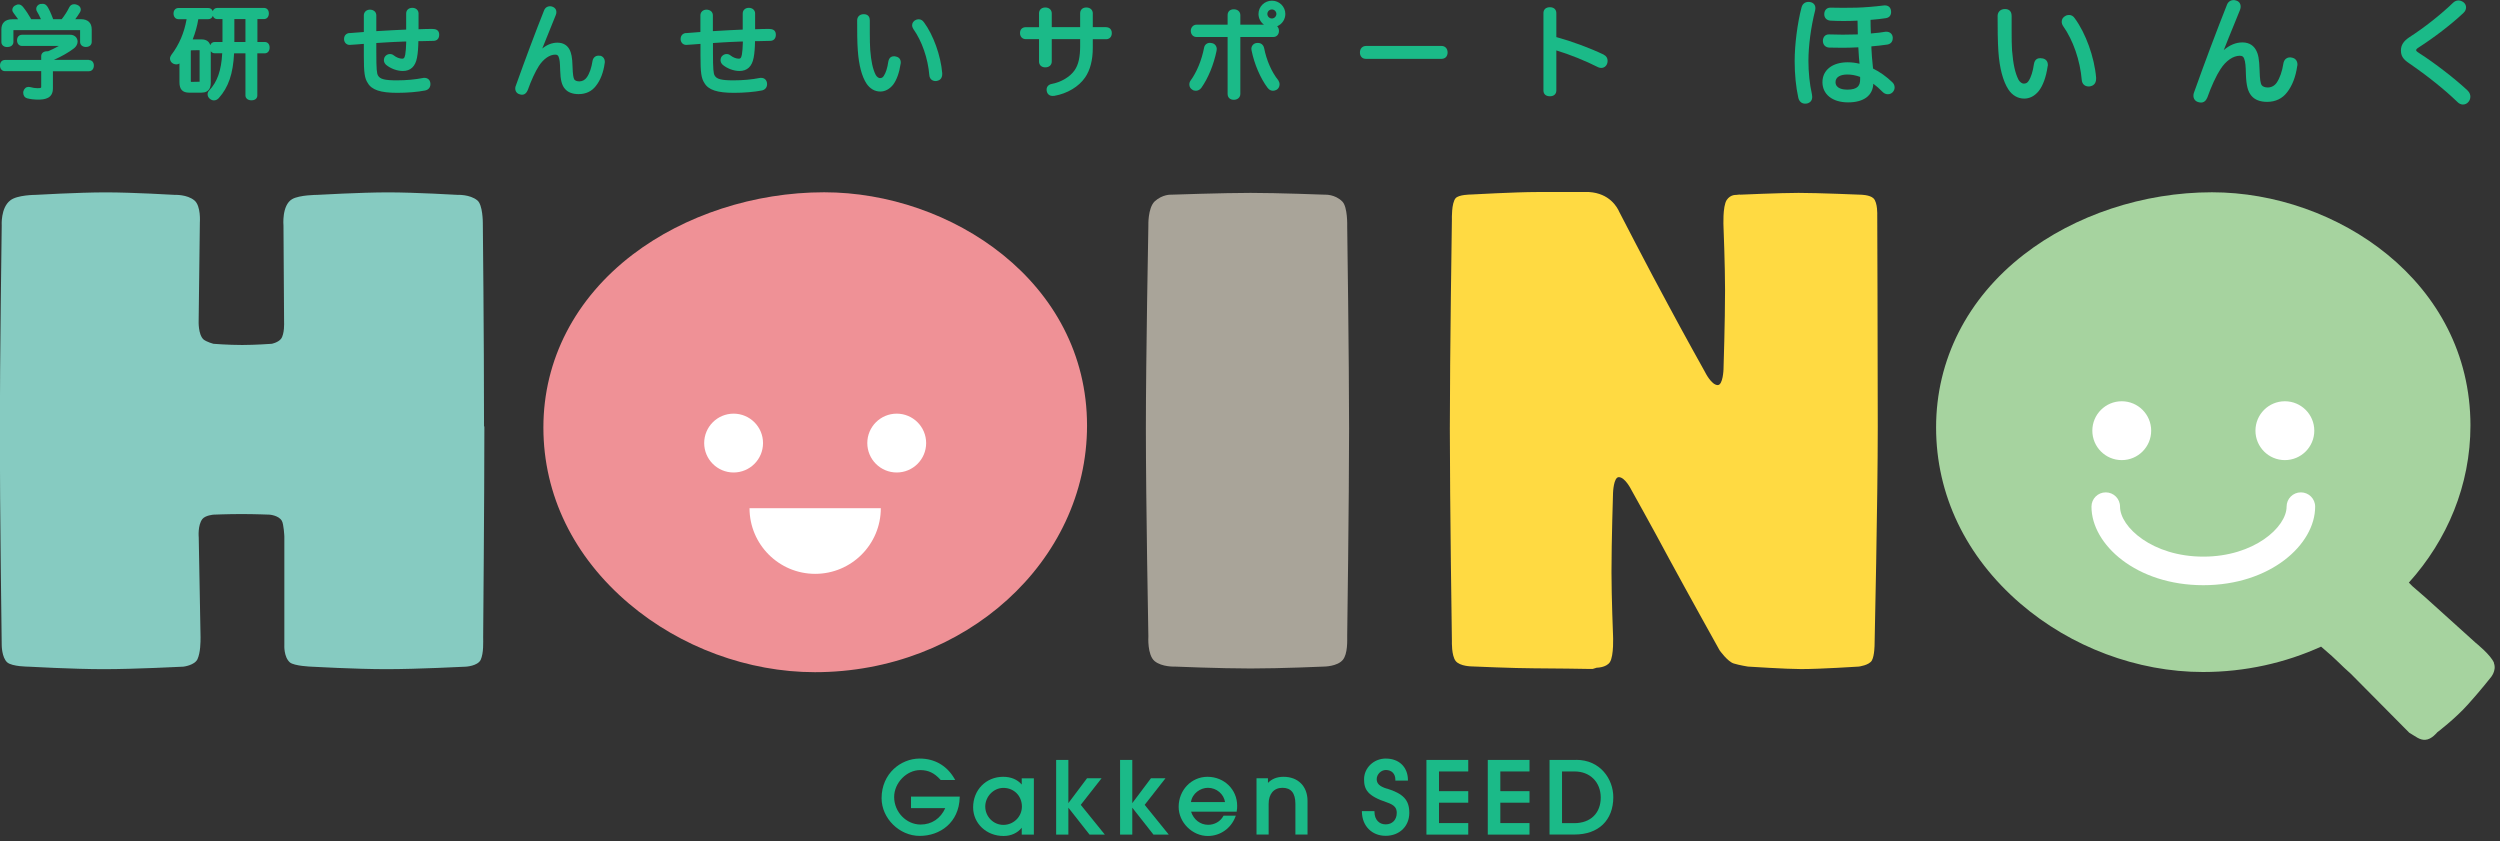 <svg width="413" height="139" viewBox="0 0 413 139" fill="none" xmlns="http://www.w3.org/2000/svg">
<rect x="0" y="0" width="413" height="139" fill="#333333" stroke="none"/>
<g clip-path="url(#clip0_419_552)">
<path d="M150.498 133.5H156.155C155.388 135.22 153.909 136.215 152.09 136.215C149.717 136.215 147.713 134.14 147.713 131.666C147.713 129.336 149.759 127.218 152.019 127.218C153.369 127.218 154.364 127.701 155.359 128.81L155.402 128.852H157.804L157.676 128.639C156.439 126.493 154.407 125.313 151.934 125.313C148.836 125.313 145.638 127.772 145.638 131.865C145.638 135.191 148.58 138.091 151.934 138.091C155.288 138.091 158.429 135.902 158.543 131.738V131.595H150.498V133.486V133.5Z" fill="#1BBA88"/>
<path d="M168.79 129.606C168.065 128.767 167.013 128.327 165.72 128.327C162.892 128.327 160.76 130.501 160.76 133.372C160.76 136.03 162.963 138.105 165.777 138.105C167.028 138.105 168.108 137.607 168.79 136.74V137.877H170.794V128.582H168.79V129.62V129.606ZM168.818 133.244C168.818 134.921 167.44 136.271 165.763 136.271C164.086 136.271 162.764 134.879 162.764 133.244C162.764 131.61 164.114 130.16 165.763 130.16C167.511 130.16 168.818 131.482 168.818 133.244Z" fill="#1BBA88"/>
<path d="M181.98 128.568H179.578L176.494 132.676V125.541H174.476V137.877H176.494V133.429L179.947 137.821L179.99 137.877H182.52L178.54 132.96L181.98 128.568Z" fill="#1BBA88"/>
<path d="M192.539 128.568H190.138L187.053 132.676V125.541H185.035V137.877H187.053V133.429L190.507 137.821L190.55 137.877H193.08L189.1 132.96L192.539 128.568Z" fill="#1BBA88"/>
<path d="M199.489 128.327C196.817 128.327 194.714 130.515 194.714 133.301C194.714 135.859 196.959 138.105 199.532 138.105C201.564 138.105 203.341 136.868 204.08 134.95L204.151 134.751H202.133L202.09 134.822C201.593 135.717 200.641 136.257 199.589 136.257C198.281 136.257 197.187 135.404 196.761 134.083H204.307V133.969C204.379 133.642 204.379 133.386 204.379 133.102C204.379 130.416 202.218 128.327 199.475 128.327H199.489ZM196.746 132.505C196.959 131.041 198.338 130.146 199.546 130.146C200.967 130.146 202.176 131.169 202.375 132.505H196.761H196.746Z" fill="#1BBA88"/>
<path d="M212.039 128.327C210.973 128.327 210.106 128.668 209.466 129.336V128.568H207.576V137.863H209.58V132.789C209.58 131.155 210.447 130.146 211.854 130.146C213.261 130.146 214 130.984 214 132.804V137.863H216.004V132.32C216.004 129.89 214.441 128.327 212.025 128.327H212.039Z" fill="#1BBA88"/>
<path d="M229.109 130.288C227.915 129.918 227.432 129.464 227.432 128.71C227.432 127.929 228.143 127.204 228.938 127.204C229.905 127.204 230.516 127.829 230.516 128.81V128.952H232.591V128.81C232.548 126.692 231.113 125.313 228.924 125.313C226.949 125.313 225.343 126.848 225.343 128.739C225.343 130.444 225.925 131.496 229.137 132.562C230.473 133.017 230.743 133.557 230.743 134.296C230.743 135.433 230.004 136.186 228.91 136.186C227.816 136.186 227.077 135.39 227.062 134.14V133.997H224.987V134.14C225.03 136.456 226.636 138.076 228.91 138.076C231.184 138.076 232.818 136.513 232.818 134.282C232.818 132.164 231.838 131.112 229.081 130.259L229.109 130.288Z" fill="#1BBA88"/>
<path d="M235.646 137.877H242.554V135.973H237.722V132.605H242.554V130.7H237.722V127.445H242.554V125.541H235.646V137.877Z" fill="#1BBA88"/>
<path d="M245.78 137.877H252.673V135.973H247.855V132.605H252.673V130.7H247.855V127.445H252.673V125.541H245.78V137.877Z" fill="#1BBA88"/>
<path d="M260.391 125.541H255.985V137.863H260.121C264.072 137.863 266.517 135.504 266.517 131.695C266.517 128.71 264.371 125.527 260.391 125.527V125.541ZM258.06 127.445H260.135C262.665 127.445 264.442 129.208 264.442 131.752C264.442 134.296 262.807 135.987 260.05 135.987H258.046V127.445H258.06Z" fill="#1BBA88"/>
<path d="M299.05 0.341C298.382 0.213 297.785 0.526 297.615 1.222C296.932 3.823 296.478 7.376 296.478 10.077C296.478 12.294 296.691 14.383 297.074 16.117C297.202 16.743 297.629 17.126 298.197 17.126C298.283 17.126 298.382 17.126 298.524 17.098C299.078 16.956 299.377 16.572 299.377 16.018C299.377 15.904 299.363 15.748 299.334 15.591C298.951 13.9 298.752 11.939 298.752 10.063C298.752 7.561 299.178 4.378 299.874 1.663C299.889 1.549 299.903 1.45 299.903 1.35C299.903 0.81 299.59 0.455 299.05 0.341Z" fill="#1BBA88"/>
<path d="M309.425 11.299C309.354 10.631 309.283 9.949 309.241 9.366C309.198 8.911 309.184 8.442 309.155 7.931V7.661C310.037 7.59 310.918 7.49 311.785 7.362C312.353 7.263 312.68 6.879 312.68 6.31V6.154C312.623 5.614 312.211 5.244 311.657 5.244H311.486C310.918 5.344 310.051 5.458 309.07 5.529C309.042 4.832 309.013 4.065 309.013 3.283C309.98 3.212 310.832 3.113 311.557 2.999C312.097 2.914 312.41 2.544 312.41 1.99C312.41 1.919 312.41 1.819 312.396 1.777C312.339 1.237 311.955 0.895 311.415 0.895H311.259C309.539 1.109 308.061 1.222 306.725 1.265C305.218 1.293 303.712 1.308 302.447 1.265H302.362C301.779 1.265 301.367 1.691 301.367 2.359C301.367 2.942 301.765 3.368 302.39 3.411C303.811 3.496 305.46 3.482 306.867 3.411C306.867 4.235 306.881 5.017 306.91 5.685C305.176 5.742 303.541 5.742 302.22 5.685H302.12C301.552 5.685 301.168 6.083 301.139 6.723C301.139 7.376 301.523 7.803 302.149 7.86C303.584 7.902 305.091 7.916 306.995 7.817C307.023 8.457 307.066 8.997 307.095 9.451C307.123 9.807 307.151 10.162 307.194 10.532C306.583 10.375 305.915 10.29 305.233 10.29C302.703 10.29 301.068 11.583 301.068 13.573C301.068 15.563 302.689 16.913 305.304 16.913C307.919 16.913 309.397 15.762 309.468 13.829C309.951 14.184 310.477 14.639 311.046 15.222C311.515 15.691 312.268 15.677 312.68 15.222C312.893 14.98 312.993 14.724 312.993 14.454C312.993 14.113 312.851 13.8 312.595 13.573C311.671 12.678 310.562 11.882 309.44 11.328L309.425 11.299ZM307.294 13.104C307.294 14.127 306.924 14.81 305.147 14.81C304.565 14.81 303.229 14.682 303.229 13.559C303.229 12.777 303.954 12.308 305.19 12.308C305.886 12.308 306.611 12.45 307.294 12.706C307.294 12.834 307.294 12.962 307.294 13.104Z" fill="#1BBA88"/>
<path d="M337.339 9.65C337.225 9.608 337.111 9.608 337.04 9.608C336.642 9.608 336.131 9.778 336.003 10.603C335.832 11.811 335.519 12.791 335.121 13.374C334.922 13.687 334.681 13.815 334.311 13.815C334.056 13.815 333.658 13.559 333.444 13.147C332.89 12.038 332.577 10.603 332.393 8.343C332.336 7.561 332.322 6.495 332.322 5.102V2.644C332.322 1.691 331.71 1.492 331.213 1.492C330.488 1.492 330.005 1.961 330.005 2.644C330.005 4.534 330.019 6.907 330.133 8.499C330.318 11.257 330.9 13.431 331.796 14.795C332.435 15.762 333.359 16.288 334.411 16.288C335.32 16.288 336.145 15.847 336.813 15.023C337.509 14.113 338.021 12.706 338.262 11.001C338.305 10.887 338.305 10.787 338.305 10.716C338.305 10.105 337.936 9.707 337.339 9.636V9.65Z" fill="#1BBA88"/>
<path d="M342.74 3.013C342.512 2.658 342.186 2.473 341.802 2.473C341.574 2.473 341.361 2.53 341.191 2.644C340.821 2.814 340.594 3.184 340.594 3.596C340.594 3.809 340.665 4.051 340.807 4.278C342.484 6.637 343.635 9.977 343.905 13.218C343.962 13.872 344.403 14.284 345.042 14.284C345.113 14.284 345.227 14.284 345.327 14.255C345.682 14.184 346.279 13.928 346.279 12.99V12.834C345.995 9.451 344.573 5.5 342.754 3.027L342.74 3.013Z" fill="#1BBA88"/>
<path d="M378.613 9.523C378.499 9.48 378.385 9.48 378.314 9.48C377.746 9.48 377.334 9.849 377.22 10.46C377.021 11.782 376.623 12.905 376.111 13.658C375.77 14.156 375.23 14.454 374.633 14.454C374.193 14.454 373.823 14.312 373.653 14.099C373.425 13.8 373.326 13.09 373.283 11.612C373.226 9.778 373.084 8.954 372.658 8.215C372.345 7.661 371.706 7.007 370.441 7.007C369.36 7.007 368.323 7.447 367.371 8.272C367.371 8.258 367.371 8.243 367.385 8.229C367.882 6.95 368.422 5.642 368.977 4.278C369.332 3.411 369.687 2.516 370.057 1.62C370.142 1.407 370.156 1.194 370.156 1.08C370.156 0.583 369.872 0.213 369.403 0.085C368.778 -0.128 368.138 0.142 367.896 0.782C366.205 5.045 364.258 10.205 362.453 15.279C362.382 15.449 362.354 15.62 362.354 15.819C362.354 16.345 362.68 16.743 363.164 16.87C363.306 16.913 363.462 16.942 363.604 16.942C364.073 16.942 364.429 16.657 364.656 16.103C365.281 14.312 366.134 12.464 366.831 11.413C367.726 10.034 368.92 9.21 370.014 9.21C370.455 9.21 370.611 9.38 370.725 9.665C370.938 10.205 370.995 10.873 371.023 12.251C371.08 14.113 371.35 15.136 371.933 15.819C372.487 16.487 373.368 16.828 374.534 16.828C375.898 16.828 377.035 16.288 377.803 15.279C378.67 14.198 379.252 12.678 379.494 10.944C379.537 10.83 379.537 10.716 379.537 10.645C379.537 10.048 379.181 9.622 378.641 9.523H378.613Z" fill="#1BBA88"/>
<path d="M407.635 14.938C405.546 12.99 402.277 10.46 399.662 8.783C399.15 8.457 399.15 8.371 399.15 8.314C399.15 8.201 399.15 8.101 399.534 7.86C402.192 6.154 404.978 4.008 406.967 2.132C407.237 1.89 407.394 1.563 407.394 1.222C407.394 0.881 407.237 0.583 406.967 0.37C406.399 -0.043 405.774 -0.028 405.262 0.441C403.286 2.359 400.458 4.591 398.042 6.14C397.061 6.794 396.635 7.447 396.635 8.343C396.635 9.238 397.004 9.793 397.957 10.432C400.984 12.507 403.912 14.852 405.973 16.856C406.243 17.126 406.555 17.268 406.882 17.268C407.237 17.268 407.564 17.112 407.792 16.828C407.991 16.6 408.104 16.288 408.104 15.961C408.104 15.691 408.019 15.307 407.65 14.966L407.635 14.938Z" fill="#1BBA88"/>
<path d="M1.251 7.76C1.834 7.76 2.217 7.419 2.217 6.922V5.06C2.217 5.06 2.217 4.989 2.217 4.974C2.232 4.974 2.274 4.974 2.359 4.974H13.076C13.175 4.974 13.218 4.974 13.232 4.974C13.232 4.974 13.232 5.017 13.232 5.06V6.922C13.232 7.419 13.63 7.76 14.184 7.76C14.767 7.76 15.151 7.433 15.151 6.922V4.847C15.151 3.766 14.511 3.169 13.346 3.169H12.436C12.72 2.786 12.991 2.388 13.218 2.018C13.303 1.876 13.346 1.72 13.346 1.578C13.346 1.222 13.118 0.938 12.735 0.796C12.55 0.711 12.351 0.696 12.252 0.696C11.882 0.696 11.598 0.881 11.441 1.208C11.129 1.862 10.66 2.587 10.191 3.169H8.784C8.414 2.175 8.13 1.578 7.846 1.109C7.576 0.696 7.234 0.569 6.737 0.654H6.637C6.225 0.796 5.984 1.094 5.984 1.464C5.984 1.649 6.041 1.819 6.112 1.905C6.282 2.189 6.538 2.644 6.765 3.169H5.159C4.733 2.416 4.278 1.734 3.809 1.151C3.34 0.569 2.843 0.725 2.644 0.839C2.274 0.966 2.033 1.279 2.033 1.634C2.033 1.805 2.089 1.961 2.26 2.175C2.473 2.459 2.743 2.814 2.999 3.184H2.018C0.867 3.184 0.228 3.781 0.228 4.861V6.936C0.228 7.433 0.611 7.774 1.194 7.774L1.251 7.76Z" fill="#1BBA88"/>
<path d="M14.682 9.892H8.897C10.233 9.295 11.328 8.67 12.237 7.973C12.592 7.689 12.82 7.277 12.82 6.879C12.82 6.225 12.308 5.742 11.612 5.742H3.638C3.141 5.742 2.814 6.111 2.814 6.666C2.814 7.22 3.155 7.59 3.638 7.59H9.721C9.153 7.916 8.542 8.215 7.931 8.471C7.874 8.471 7.817 8.471 7.774 8.471C7.192 8.471 6.808 8.783 6.808 9.281V9.906H0.824C0.327 9.906 0 10.262 0 10.816C0 11.37 0.327 11.754 0.824 11.754H6.808V14.341C6.808 14.497 6.808 14.568 6.168 14.568C5.841 14.568 5.429 14.511 4.96 14.383C4.861 14.355 4.775 14.355 4.719 14.355C4.321 14.355 4.008 14.611 3.866 15.066C3.837 15.179 3.837 15.264 3.837 15.335C3.837 15.79 4.093 16.131 4.491 16.245C4.989 16.373 5.657 16.458 6.296 16.458C7.433 16.458 8.741 16.245 8.741 14.611V11.768H14.682C15.179 11.768 15.506 11.384 15.506 10.83C15.506 10.276 15.179 9.92 14.682 9.92V9.892Z" fill="#1BBA88"/>
<path d="M43.746 6.936H42.524V3.155H43.59C44.087 3.155 44.414 2.786 44.414 2.217C44.414 1.649 44.087 1.308 43.59 1.308H35.901C35.546 1.308 35.261 1.521 35.148 1.848C35.034 1.521 34.764 1.322 34.394 1.322H29.477C29.008 1.322 28.667 1.691 28.667 2.231C28.667 2.771 28.994 3.169 29.477 3.169H30.827C30.429 5.429 29.605 7.362 28.297 9.082C28.155 9.281 28.084 9.48 28.084 9.679C28.084 9.977 28.24 10.262 28.468 10.418C28.852 10.702 29.335 10.702 29.647 10.489V13.601C29.647 14.767 30.159 15.307 31.253 15.307H33.257C34.664 15.307 34.821 14.326 34.821 13.601V8.457C34.963 8.67 35.19 8.798 35.46 8.798H36.711C36.555 11.669 35.901 13.516 34.565 14.938C34.394 15.108 34.295 15.335 34.295 15.577C34.295 15.876 34.451 16.16 34.693 16.345C34.892 16.501 35.119 16.586 35.347 16.586C35.645 16.586 35.929 16.444 36.143 16.203C37.749 14.412 38.502 12.18 38.672 8.812H40.548V15.776C40.548 16.245 40.961 16.572 41.529 16.572C42.254 16.572 42.51 16.16 42.51 15.776V8.812H43.732C44.215 8.812 44.542 8.428 44.542 7.86C44.542 7.291 44.215 6.936 43.732 6.936H43.746ZM40.548 3.155V6.936H38.715V3.155H40.548ZM32.973 8.471V13.36C32.973 13.445 32.973 13.488 32.973 13.502C32.959 13.502 32.945 13.502 32.916 13.502L31.538 13.53C31.538 13.53 31.523 13.488 31.523 13.36V8.471C31.523 8.357 31.523 8.314 31.566 8.314C31.566 8.314 31.566 8.314 31.58 8.314L32.959 8.286C32.959 8.286 32.973 8.329 32.973 8.457V8.471ZM34.736 7.462C34.537 6.822 34.053 6.509 33.272 6.509H31.836C32.277 5.372 32.589 4.264 32.76 3.169H34.409C34.778 3.169 35.048 2.956 35.162 2.615C35.276 2.956 35.546 3.155 35.901 3.155H36.754V6.936H35.475C35.119 6.936 34.849 7.135 34.736 7.462Z" fill="#1BBA88"/>
<path d="M71.504 4.775C70.722 4.775 69.912 4.804 69.144 4.832C69.144 4.42 69.144 4.051 69.144 3.667V2.217C69.144 1.677 68.704 1.293 68.107 1.293C67.51 1.293 67.098 1.677 67.098 2.231C67.098 2.544 67.098 2.857 67.098 3.184C67.098 3.511 67.098 3.852 67.098 4.193C67.098 4.42 67.098 4.662 67.098 4.889C66.544 4.918 66.018 4.932 65.534 4.96L64.909 4.989C63.971 5.031 63.062 5.088 62.166 5.145C62.166 4.264 62.166 3.397 62.166 2.544C62.166 1.99 61.768 1.62 61.129 1.592C60.532 1.592 60.105 1.99 60.105 2.544C60.105 3.354 60.105 4.349 60.105 5.287C59.352 5.358 58.613 5.401 57.888 5.458H57.718C57.192 5.5 56.822 5.884 56.836 6.495C56.865 7.035 57.248 7.419 57.76 7.419L58.798 7.348C59.238 7.305 59.679 7.277 60.105 7.248C60.105 7.447 60.105 7.661 60.105 7.86C60.105 8.172 60.105 8.471 60.105 8.769V9.21C60.105 11.995 60.233 12.919 60.745 13.701C61.399 14.852 62.862 15.335 65.62 15.335C67.269 15.335 68.988 15.193 70.21 14.952C70.765 14.852 71.106 14.454 71.106 13.9C71.106 13.829 71.106 13.744 71.092 13.701C71.021 13.189 70.651 12.863 70.125 12.863C70.04 12.863 69.926 12.863 69.827 12.891C68.647 13.133 67.055 13.275 65.577 13.275C63.573 13.275 62.777 13.076 62.45 12.479C62.251 12.152 62.166 11.512 62.166 8.599V7.106C62.763 7.064 63.36 7.035 63.957 6.993L65.023 6.936C65.563 6.907 66.131 6.879 66.728 6.865H67.112C67.084 7.86 67.027 8.584 66.942 9.053C66.814 9.693 66.629 9.693 66.416 9.693C66.018 9.693 65.463 9.48 65.08 9.167C64.653 8.798 63.985 8.855 63.616 9.324C63.488 9.494 63.417 9.721 63.417 9.92C63.417 10.219 63.545 10.489 63.772 10.702C64.525 11.328 65.591 11.726 66.544 11.726C67.823 11.726 68.619 10.986 68.889 9.523C69.031 8.812 69.102 7.831 69.116 6.794H69.756C70.381 6.765 70.992 6.751 71.589 6.751C72.186 6.751 72.556 6.381 72.556 5.742C72.556 5.102 72.186 4.79 71.49 4.79L71.504 4.775Z" fill="#1BBA88"/>
<path d="M99.134 9.224C99.034 9.196 98.935 9.196 98.864 9.196C98.352 9.196 97.983 9.537 97.883 10.077C97.713 11.2 97.386 12.166 96.931 12.791C96.647 13.204 96.192 13.445 95.709 13.445C95.353 13.445 95.041 13.332 94.898 13.161C94.714 12.905 94.628 12.294 94.586 11.057C94.543 9.494 94.401 8.755 94.046 8.115C93.776 7.632 93.207 7.049 92.099 7.049C91.217 7.049 90.365 7.376 89.583 8.016C89.995 6.993 90.421 5.941 90.862 4.847C91.175 4.079 91.487 3.297 91.814 2.487C91.9 2.302 91.914 2.103 91.914 2.004C91.914 1.563 91.658 1.222 91.232 1.094C90.663 0.91 90.095 1.151 89.881 1.72C88.418 5.387 86.769 9.807 85.22 14.142C85.148 14.284 85.12 14.44 85.12 14.625C85.12 15.094 85.404 15.463 85.845 15.577C85.973 15.62 86.115 15.648 86.229 15.648C86.655 15.648 86.968 15.392 87.181 14.895C87.721 13.36 88.446 11.782 89.029 10.887C89.782 9.736 90.805 9.025 91.715 9.025C92.07 9.025 92.184 9.153 92.283 9.38C92.468 9.835 92.511 10.404 92.539 11.583C92.582 13.189 92.809 14.085 93.321 14.668C93.804 15.25 94.572 15.549 95.595 15.549C96.789 15.549 97.769 15.08 98.437 14.198C99.191 13.26 99.688 11.953 99.887 10.475C99.915 10.375 99.915 10.276 99.915 10.205C99.915 9.679 99.589 9.281 99.12 9.196L99.134 9.224Z" fill="#1BBA88"/>
<path d="M127.104 4.775C126.323 4.775 125.513 4.804 124.745 4.832C124.745 4.42 124.745 4.051 124.745 3.667V2.217C124.745 1.677 124.305 1.293 123.708 1.293C123.111 1.293 122.698 1.677 122.698 2.231C122.698 2.544 122.698 2.857 122.698 3.184C122.698 3.511 122.698 3.852 122.698 4.193C122.698 4.42 122.698 4.662 122.698 4.889C122.144 4.918 121.618 4.932 121.135 4.96L120.51 4.989C119.572 5.031 118.662 5.088 117.767 5.145C117.767 4.264 117.767 3.397 117.767 2.544C117.767 1.99 117.369 1.62 116.729 1.592C116.132 1.592 115.706 1.99 115.706 2.544C115.706 3.354 115.706 4.349 115.706 5.287C114.953 5.358 114.214 5.401 113.489 5.458H113.318C112.792 5.5 112.423 5.884 112.437 6.495C112.465 7.035 112.849 7.419 113.361 7.419L114.412 7.348C114.853 7.305 115.294 7.277 115.72 7.248C115.72 7.447 115.72 7.661 115.72 7.86C115.72 8.172 115.72 8.471 115.72 8.769V9.21C115.72 11.995 115.848 12.919 116.36 13.701C117.013 14.852 118.477 15.335 121.235 15.335C122.883 15.335 124.603 15.193 125.825 14.952C126.38 14.852 126.721 14.454 126.721 13.9C126.721 13.829 126.721 13.744 126.706 13.701C126.635 13.189 126.266 12.863 125.74 12.863C125.655 12.863 125.541 12.863 125.442 12.891C124.262 13.133 122.67 13.275 121.192 13.275C119.188 13.275 118.392 13.076 118.065 12.479C117.866 12.152 117.781 11.512 117.781 8.599V7.106C118.378 7.064 118.975 7.035 119.572 6.993L120.638 6.936C121.178 6.907 121.746 6.879 122.343 6.865H122.727C122.698 7.86 122.642 8.584 122.556 9.053C122.428 9.693 122.244 9.693 122.03 9.693C121.633 9.693 121.078 9.48 120.694 9.167C120.268 8.798 119.6 8.855 119.231 9.324C119.103 9.494 119.032 9.721 119.032 9.92C119.032 10.219 119.16 10.489 119.387 10.702C120.14 11.328 121.206 11.726 122.158 11.726C123.438 11.726 124.233 10.986 124.504 9.523C124.646 8.812 124.717 7.831 124.731 6.794H125.37C125.996 6.765 126.607 6.751 127.204 6.751C127.801 6.751 128.17 6.381 128.17 5.742C128.17 5.102 127.801 4.79 127.104 4.79V4.775Z" fill="#1BBA88"/>
<path d="M147.955 9.324C147.855 9.295 147.756 9.295 147.685 9.295C147.329 9.295 146.874 9.451 146.747 10.191C146.604 11.214 146.334 12.052 145.993 12.55C145.837 12.806 145.638 12.905 145.354 12.905C145.155 12.905 144.828 12.692 144.657 12.351C144.188 11.413 143.918 10.191 143.762 8.258C143.719 7.575 143.691 6.652 143.691 5.486V3.383C143.691 2.53 143.151 2.345 142.682 2.345C142.028 2.345 141.602 2.757 141.602 3.383C141.602 5.003 141.602 7.035 141.715 8.4C141.886 10.759 142.369 12.635 143.151 13.815C143.719 14.653 144.515 15.122 145.425 15.122C146.206 15.122 146.931 14.739 147.528 14.014C148.125 13.232 148.566 12.01 148.779 10.56C148.807 10.46 148.807 10.375 148.807 10.304C148.807 9.764 148.466 9.395 147.94 9.338L147.955 9.324Z" fill="#1BBA88"/>
<path d="M152.616 3.667C152.417 3.354 152.104 3.184 151.763 3.184C151.55 3.184 151.365 3.24 151.223 3.326C150.896 3.482 150.683 3.809 150.683 4.179C150.683 4.378 150.754 4.576 150.882 4.79C152.317 6.808 153.298 9.665 153.525 12.422C153.568 13.005 153.98 13.388 154.548 13.388C154.605 13.388 154.705 13.388 154.804 13.36C155.117 13.303 155.657 13.062 155.657 12.237V12.095C155.415 9.181 154.193 5.785 152.63 3.667H152.616Z" fill="#1BBA88"/>
<path d="M182.704 4.477H180.53V2.203C180.53 1.634 180.089 1.236 179.464 1.236C178.838 1.236 178.441 1.62 178.441 2.203V4.477H173.75V2.203C173.75 1.634 173.31 1.236 172.684 1.236C172.059 1.236 171.647 1.62 171.647 2.203V4.491H169.472C168.875 4.491 168.506 4.861 168.506 5.458C168.506 6.055 168.89 6.467 169.458 6.467H171.647V10.162C171.647 10.745 172.059 11.129 172.684 11.129C173.31 11.129 173.75 10.745 173.75 10.162V6.467H178.441V7.604C178.441 9.437 178.156 10.702 177.531 11.598C176.792 12.692 175.271 13.587 173.779 13.857C173.224 13.957 172.898 14.312 172.898 14.81C172.898 14.881 172.898 14.966 172.926 15.066C173.026 15.563 173.381 15.847 173.907 15.847C173.992 15.847 174.077 15.847 174.177 15.833C176.309 15.463 178.213 14.326 179.265 12.791C180.103 11.569 180.53 9.92 180.53 7.888V6.481H182.719C183.287 6.481 183.671 6.083 183.671 5.472C183.671 4.861 183.287 4.491 182.704 4.491V4.477Z" fill="#1BBA88"/>
<path d="M210.12 0.114C208.898 0.114 207.903 1.094 207.903 2.302C207.903 3.027 208.258 3.681 208.813 4.079H204.904V2.501C204.904 1.933 204.464 1.535 203.824 1.535C203.185 1.535 202.801 1.919 202.801 2.501V4.079H197.642C197.13 4.079 196.718 4.534 196.718 5.102C196.718 5.671 197.102 6.111 197.642 6.111H202.801V15.52C202.801 16.103 203.199 16.487 203.824 16.487C204.449 16.487 204.904 16.089 204.904 15.52V6.111H210.362C210.902 6.111 211.286 5.685 211.286 5.102C211.286 4.79 211.172 4.52 210.987 4.335C211.783 4.008 212.338 3.212 212.338 2.302C212.338 1.094 211.343 0.114 210.135 0.114H210.12ZM210.12 3.056C209.708 3.056 209.367 2.715 209.367 2.302C209.367 1.89 209.708 1.563 210.12 1.563C210.533 1.563 210.859 1.904 210.859 2.302C210.859 2.7 210.518 3.056 210.12 3.056Z" fill="#1BBA88"/>
<path d="M200.186 7.121C200.101 7.106 199.987 7.078 199.888 7.078C199.376 7.078 198.992 7.405 198.907 7.916C198.523 9.92 197.699 11.924 196.69 13.303C196.548 13.488 196.477 13.729 196.477 13.957C196.477 14.326 196.661 14.639 196.96 14.81C197.13 14.938 197.329 14.994 197.557 14.994C197.926 14.994 198.267 14.795 198.481 14.483C199.603 12.891 200.513 10.659 200.982 8.371V8.258C200.982 8.258 201.01 8.172 201.01 8.115C201.01 7.604 200.669 7.192 200.186 7.121Z" fill="#1BBA88"/>
<path d="M208.827 7.931C208.713 7.419 208.33 7.092 207.818 7.092C207.747 7.092 207.647 7.092 207.562 7.106C207.065 7.177 206.724 7.59 206.724 8.087C206.724 8.187 206.752 8.286 206.766 8.357C207.207 10.574 208.216 12.919 209.396 14.497C209.708 14.909 210.049 14.994 210.305 14.994C210.504 14.994 210.703 14.938 210.931 14.81C211.215 14.625 211.385 14.298 211.385 13.928C211.385 13.715 211.314 13.488 211.172 13.26C210.078 11.91 209.225 9.963 208.827 7.916V7.931Z" fill="#1BBA88"/>
<path d="M238.148 7.59H225.669C225.072 7.59 224.66 8.03 224.66 8.67C224.66 9.309 225.044 9.721 225.641 9.721H238.148C238.745 9.721 239.143 9.309 239.143 8.67C239.143 8.03 238.745 7.59 238.134 7.59H238.148Z" fill="#1BBA88"/>
<path d="M264.939 9.025C262.622 7.916 259.652 6.822 257.107 6.126V2.175C257.107 1.563 256.695 1.194 256.042 1.194C255.388 1.194 254.976 1.563 254.976 2.16V14.938C254.976 15.549 255.374 15.904 256.042 15.904C256.71 15.904 257.107 15.534 257.107 14.938V8.329C259.325 8.997 261.926 10.048 264.029 11.114C264.697 11.399 265.294 11.086 265.493 10.532C265.55 10.375 265.578 10.219 265.578 10.048C265.578 9.594 265.351 9.238 264.939 9.039V9.025Z" fill="#1BBA88"/>
<path d="M80.018 70.438C80.018 82.434 79.819 105.245 79.819 105.245C79.819 106.055 79.918 107.889 79.406 109.011C78.895 110.035 76.962 110.134 76.962 110.134C76.962 110.134 68.932 110.546 63.844 110.546C58.755 110.546 51.436 110.134 51.436 110.134C51.436 110.134 48.593 110.035 47.883 109.424C46.859 108.514 46.973 106.581 46.973 106.581V88.588C46.973 88.588 46.874 86.555 46.561 86.044C46.049 85.134 44.529 85.02 44.529 85.02C44.529 85.02 42.084 84.921 39.952 84.921C37.607 84.921 35.276 85.02 35.276 85.02C35.276 85.02 33.954 85.12 33.443 85.731C32.633 86.754 32.831 88.787 32.831 88.787L33.13 105.245C33.13 106.055 33.13 107.789 32.618 108.912C32.107 109.935 30.273 110.134 30.273 110.134C30.273 110.134 22.243 110.546 17.155 110.546C12.067 110.546 4.747 110.134 4.747 110.134C4.747 110.134 2.004 110.134 1.194 109.424C0.284 108.613 0.284 106.581 0.284 106.581C0.284 106.581 -0.028 84.068 -0.028 71.362C-0.028 59.665 0.284 37.266 0.284 37.266C0.284 37.266 0.085 34.324 1.706 33.101C2.828 32.192 5.87 32.192 5.87 32.192C5.87 32.192 12.991 31.78 17.468 31.78C21.945 31.78 28.852 32.192 28.852 32.192C28.852 32.192 30.884 32.092 32.107 33.101C33.229 34.011 33.016 36.768 33.016 36.768L32.817 53.028C32.817 53.028 32.718 55.259 33.627 56.083C34.139 56.495 35.248 56.794 35.248 56.794C35.248 56.794 37.692 56.993 40.023 56.993C42.155 56.993 44.898 56.794 44.898 56.794C44.898 56.794 45.921 56.595 46.419 55.984C47.03 55.174 46.931 53.241 46.931 53.241L46.831 37.28C46.831 37.28 46.518 33.926 48.252 32.902C49.474 32.192 52.417 32.192 52.417 32.192C52.417 32.192 59.637 31.78 64.114 31.78C68.591 31.78 75.597 32.192 75.597 32.192C75.597 32.192 77.63 32.092 78.852 33.101C79.762 33.812 79.762 36.768 79.762 36.768C79.762 36.768 79.961 55.103 79.961 70.452L80.018 70.438Z" fill="#86CBC1"/>
<path d="M222.869 70.737C222.869 82.732 222.557 105.032 222.557 105.032C222.557 105.842 222.656 107.988 221.846 108.997C220.936 110.12 218.691 110.12 218.691 110.12C218.691 110.12 211.67 110.433 206.596 110.433C201.522 110.433 194.089 110.12 194.089 110.12C194.089 110.12 191.957 110.22 190.734 109.21C189.512 108.187 189.711 105.146 189.711 105.146C189.711 105.146 189.299 83.045 189.299 70.737C189.299 59.139 189.711 37.252 189.711 37.252C189.711 37.252 189.611 34.409 190.734 33.286C192.056 32.064 193.477 32.163 193.477 32.163C193.477 32.163 202.119 31.865 206.596 31.865C211.073 31.865 218.904 32.163 218.904 32.163C218.904 32.163 220.524 32.064 221.746 33.286C222.656 34.196 222.557 37.351 222.557 37.351C222.557 37.351 222.869 59.253 222.869 70.737Z" fill="#A9A499"/>
<path d="M287.424 32.163C287.424 32.163 294.161 31.865 297.117 31.865C300.329 31.865 307.336 32.163 307.336 32.163C307.336 32.163 308.899 32.163 309.51 32.775C310.207 33.485 310.121 35.517 310.121 35.517C310.121 35.517 310.207 58.428 310.207 70.523C310.207 82.618 309.681 106.453 309.681 106.453C309.681 106.453 309.681 108.287 309.24 109.097C308.8 109.907 307.066 110.12 307.066 110.12C307.066 110.12 300.755 110.532 297.543 110.532C295.113 110.532 288.76 110.12 288.76 110.12C288.76 110.12 287.324 109.893 286.415 109.608C285.391 109.296 284.07 107.42 284.07 107.42C284.07 107.42 278.811 97.982 275.684 92.212C273.168 87.493 269.516 80.956 269.516 80.956C269.516 80.956 268.478 78.824 267.426 78.824C266.559 78.824 266.474 81.41 266.474 81.41C266.474 81.41 266.218 89.327 266.218 94.5C266.218 98.608 266.474 104.989 266.474 104.989C266.474 104.989 266.645 108.329 265.948 109.395C265.337 110.305 263.774 110.305 263.774 110.305L263.134 110.504H262.182C262.182 110.504 256.511 110.404 253.384 110.404C250.257 110.404 243.165 110.092 243.165 110.092C243.165 110.092 241.161 110.092 240.465 109.182C239.769 108.272 239.854 105.927 239.854 105.927C239.854 105.927 239.513 82.917 239.513 70.808C239.513 58.699 239.854 36.2 239.854 36.2C239.854 36.2 239.769 33.556 240.465 32.746C240.991 32.135 242.981 32.135 242.981 32.135C242.981 32.135 250.414 31.723 253.896 31.723H262.509C265.891 31.936 267.156 34.21 267.512 35.02C267.512 35.02 272.372 44.457 275.513 50.228C278.029 54.946 281.682 61.484 281.682 61.484C281.682 61.484 282.719 63.616 283.771 63.616C284.638 63.616 284.723 61.029 284.723 61.029C284.723 61.029 284.979 53.113 284.979 47.939C284.979 43.832 284.723 37.45 284.723 37.45C284.723 37.45 284.553 34.111 285.249 33.044C285.86 32.135 286.742 32.206 286.742 32.206L287.41 32.135L287.424 32.163Z" fill="#FFDA42"/>
<path d="M136.144 31.765C124.631 31.765 113.105 35.517 104.535 42.041C95.012 49.304 89.768 59.452 89.768 70.623C89.768 81.794 94.799 92.013 103.938 99.745C112.423 106.922 123.608 111.044 134.623 111.044C159.41 111.044 179.578 92.766 179.578 70.31C179.578 46.504 157.036 31.765 136.158 31.765H136.144Z" fill="#EF9196"/>
<path d="M412.012 109.523C411.543 108.244 408.985 106.197 408.985 106.197L400.685 98.707L398.553 96.86C398.553 96.86 398.268 96.575 397.942 96.248C404.295 89.199 408.118 80.145 408.118 70.296C408.118 46.504 385.96 31.765 365.423 31.765C354.095 31.765 342.768 35.517 334.34 42.055C324.988 49.304 319.843 59.452 319.843 70.609C319.843 81.766 324.789 91.97 333.757 99.702C342.1 106.894 353.101 111.015 363.931 111.015C370.937 111.015 377.561 109.495 383.445 106.823C384.155 107.434 384.937 108.116 385.221 108.372C385.79 108.884 387.268 110.319 387.268 110.319L388.362 111.314L397.998 121.035C399.022 121.632 399.732 122.286 400.67 122.215C401.708 122.158 402.632 120.979 402.632 120.979C402.632 120.979 405.588 118.747 407.72 116.359C409.781 114.071 411.444 111.953 411.444 111.953C411.444 111.953 412.467 110.816 411.998 109.552L412.012 109.523Z" fill="#A6D39F"/>
<path d="M145.51 83.954C145.51 89.952 140.649 94.799 134.666 94.799C128.682 94.799 123.821 89.938 123.821 83.954" fill="white"/>
<path d="M350.514 76.01C353.199 76.01 355.375 73.833 355.375 71.149C355.375 68.464 353.199 66.288 350.514 66.288C347.83 66.288 345.653 68.464 345.653 71.149C345.653 73.833 347.83 76.01 350.514 76.01Z" fill="white"/>
<path d="M377.461 76.01C380.146 76.01 382.322 73.833 382.322 71.149C382.322 68.464 380.146 66.288 377.461 66.288C374.777 66.288 372.601 68.464 372.601 71.149C372.601 73.833 374.777 76.01 377.461 76.01Z" fill="white"/>
<path d="M363.987 96.675C352.93 96.675 345.511 89.966 345.511 83.699C345.511 82.391 346.562 81.339 347.87 81.339C349.178 81.339 350.229 82.391 350.229 83.699C350.229 87.067 355.588 91.956 363.987 91.956C372.387 91.956 377.745 87.067 377.745 83.699C377.745 82.391 378.797 81.339 380.104 81.339C381.412 81.339 382.464 82.391 382.464 83.699C382.464 89.966 375.045 96.675 363.987 96.675Z" fill="white"/>
<path d="M121.192 78.056C123.876 78.056 126.053 75.88 126.053 73.195C126.053 70.511 123.876 68.335 121.192 68.335C118.507 68.335 116.331 70.511 116.331 73.195C116.331 75.88 118.507 78.056 121.192 78.056Z" fill="white"/>
<path d="M148.139 78.056C150.824 78.056 153 75.88 153 73.195C153 70.511 150.824 68.335 148.139 68.335C145.455 68.335 143.278 70.511 143.278 73.195C143.278 75.88 145.455 78.056 148.139 78.056Z" fill="white"/>
</g>
<defs>
<clipPath id="clip0_419_552">
<rect width="412.14" height="138.105" fill="white"/>
</clipPath>
</defs>
</svg>
